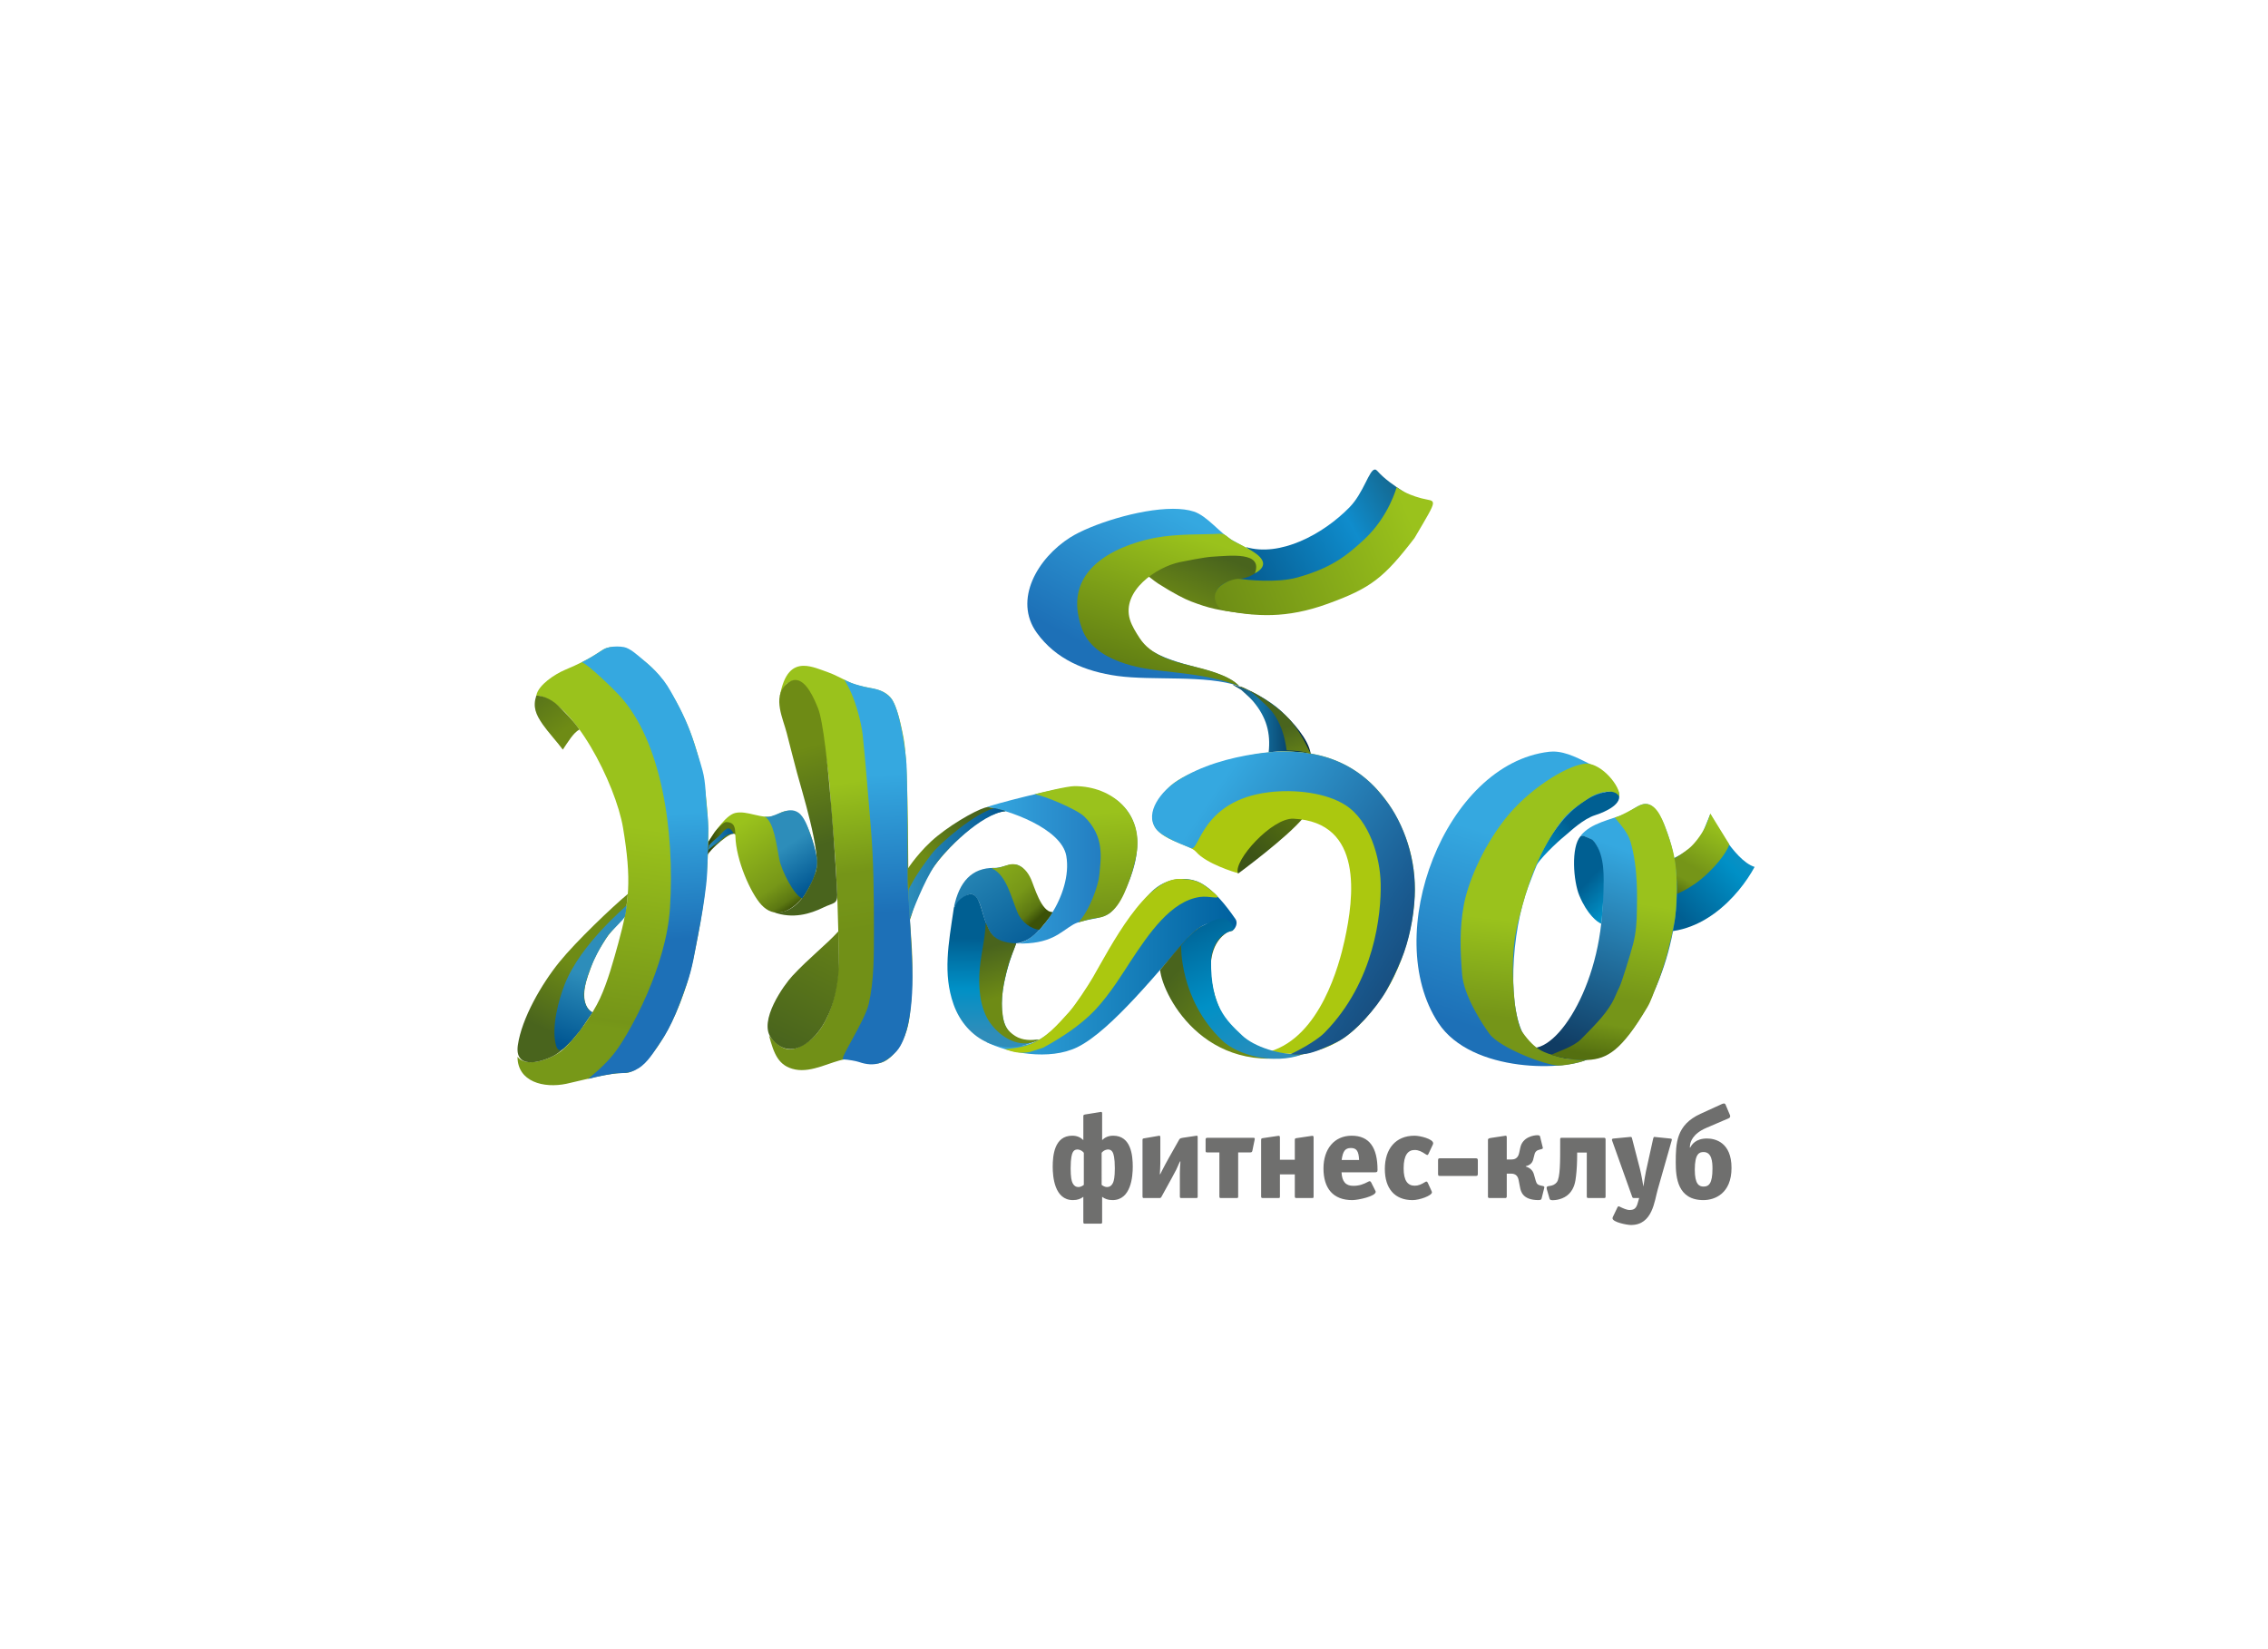 <?xml version="1.0" encoding="UTF-8"?> <!-- Generator: Adobe Illustrator 15.0.0, SVG Export Plug-In . SVG Version: 6.00 Build 0) --> <svg xmlns="http://www.w3.org/2000/svg" xmlns:xlink="http://www.w3.org/1999/xlink" id="Слой_1" x="0px" y="0px" width="550px" height="400px" viewBox="0 0 550 400" xml:space="preserve"> <g> <g> <defs> <path id="SVGID_1_" d="M409.443,206.088c-2.986,2.121-5.912,3.1-5.912,3.1s-0.197,2.031-0.602,3.59 c-1.088,4.174-2.395,7.631-3.758,11.771l-0.525,1.027c13.387,2.868,23.146-8.426,26.854-15.305 c-5.189-1.625-10.736-12.83-10.736-12.83C412.271,203.671,412.117,204.19,409.443,206.088"></path> </defs> <clipPath id="SVGID_2_"> <use xlink:href="#SVGID_1_" overflow="visible"></use> </clipPath> <linearGradient id="SVGID_3_" gradientUnits="userSpaceOnUse" x1="-7.841" y1="481.866" x2="-6.894" y2="481.866" gradientTransform="matrix(-24.83 23.558 -23.558 -24.83 11585.585 12346.766)"> <stop offset="0" style="stop-color:#2F8DBA"></stop> <stop offset="0.469" style="stop-color:#0090C6"></stop> <stop offset="0.997" style="stop-color:#005F92"></stop> <stop offset="1" style="stop-color:#005F92"></stop> </linearGradient> <polygon clip-path="url(#SVGID_2_)" fill="url(#SVGID_3_)" points="412.779,184.032 383.166,212.127 411.367,241.852 440.98,213.756 "></polygon> </g> <g> <defs> <path id="SVGID_4_" d="M413.576,200.451c-0.828,1.837-2.707,4.336-4.092,5.412c-3.186,2.47-4.318,2.72-4.318,2.72l0.414,8.615 c0,0,4.221-1.201,8.637-5.461c4.416-4.257,5.154-6.939,5.154-6.939l-4.609-7.474 C414.761,197.323,414.342,198.755,413.576,200.451"></path> </defs> <clipPath id="SVGID_5_"> <use xlink:href="#SVGID_4_" overflow="visible"></use> </clipPath> <linearGradient id="SVGID_6_" gradientUnits="userSpaceOnUse" x1="-7.225" y1="483.197" x2="-6.278" y2="483.197" gradientTransform="matrix(-10.314 18.416 18.416 10.314 -8556.685 -4651.134)"> <stop offset="0" style="stop-color:#9AC21C"></stop> <stop offset="0.287" style="stop-color:#88AE1B"></stop> <stop offset="0.614" style="stop-color:#759518"></stop> <stop offset="0.788" style="stop-color:#759518"></stop> <stop offset="0.997" style="stop-color:#546F10"></stop> <stop offset="1" style="stop-color:#546F10"></stop> </linearGradient> <polygon clip-path="url(#SVGID_5_)" fill="url(#SVGID_6_)" points="427.844,202.067 415.98,223.254 396.693,212.454 408.558,191.266 "></polygon> </g> <g> <defs> <path id="SVGID_7_" d="M145.767,157.872c-2.627,1.848-5.604,3.275-8.762,4.606c-2.385,1.006-6.477,3.636-6.941,6.216 c8.82,0.793,19.258,21.517,21.023,32.071c2.109,12.641,1.537,18.252-1.145,27.984c-1.135,4.119-2.539,9.304-4.439,13.411 c-1.891,4.072-5.711,9.41-9.037,12.457c-2.125,1.945-8.66,4.7-10.967,1.688c0,6.097,6.363,7.723,11.891,6.554 c3.635-0.773,10.26-2.692,13.957-2.599c5.641,0.142,13.656-13.143,16.668-27.19c3.291-15.328,7.182-38.158-1.742-58.196 c-1.262-2.83-4.607-9.869-8.893-13.563c-1.729-1.496-5.193-4.4-8.564-4.4C147.773,156.911,146.738,157.189,145.767,157.872"></path> </defs> <clipPath id="SVGID_8_"> <use xlink:href="#SVGID_7_" overflow="visible"></use> </clipPath> <linearGradient id="SVGID_9_" gradientUnits="userSpaceOnUse" x1="-7.954" y1="482.911" x2="-7.007" y2="482.911" gradientTransform="matrix(-7.082 51.671 51.671 7.082 -24856.91 -2808.797)"> <stop offset="0" style="stop-color:#9AC21C"></stop> <stop offset="0.964" style="stop-color:#759518"></stop> <stop offset="0.997" style="stop-color:#779818"></stop> <stop offset="1" style="stop-color:#779818"></stop> </linearGradient> <polygon clip-path="url(#SVGID_8_)" fill="url(#SVGID_9_)" points="189.607,158.886 174.281,270.714 111.09,262.051 126.416,150.225 "></polygon> </g> <g> <defs> <path id="SVGID_10_" d="M189.092,168.934c0.422-1.453,1.641-3.286,2.063-3.297c5.205-3.851,9.449,15.356,10.102,26.076 c0.307,5.012,0.807,10.271,1.119,14.281c0.664,8.484,0.92,17.465,0.996,25.661c0.082,8.953-2.396,17.956-8.008,21.419 c-3.271,2.02-5.395,2.309-8.875-1.898c1.197,4.403,2.256,7.422,6.393,8.235c4.072,0.794,8.654-1.954,11.932-2.466 c1.418-0.217,2.795,0.129,4.156,0.477c2.186,0.557,4.334,1.111,6.551-0.668c2.846-2.282,4.463-6.141,4.936-9.396 c0.627-4.289,0.811-9.111,0.781-13.435c-0.033-5.203-0.582-9.502-0.85-14.355c-0.258-4.732,0.137-33.662-1.297-40.752 c-0.525-2.587-1.473-7.588-3.115-9.603c-2.045-2.506-6.041-2.2-8.826-3.265c-2.17-0.828-4.143-2.115-6.354-2.892 c-1.861-0.659-3.955-1.569-5.881-1.569C192.371,161.489,190.123,163.076,189.092,168.934"></path> </defs> <clipPath id="SVGID_11_"> <use xlink:href="#SVGID_10_" overflow="visible"></use> </clipPath> <linearGradient id="SVGID_12_" gradientUnits="userSpaceOnUse" x1="-7.624" y1="482.727" x2="-6.678" y2="482.727" gradientTransform="matrix(5.427 37.581 37.581 -5.427 -17898.928 3096.578)"> <stop offset="0" style="stop-color:#9AC21C"></stop> <stop offset="0.287" style="stop-color:#88AE1B"></stop> <stop offset="0.614" style="stop-color:#759518"></stop> <stop offset="0.788" style="stop-color:#759518"></stop> <stop offset="0.997" style="stop-color:#719017"></stop> <stop offset="1" style="stop-color:#719017"></stop> </linearGradient> <polygon clip-path="url(#SVGID_11_)" fill="url(#SVGID_12_)" points="220.554,156.569 235.228,258.188 187.199,265.124 172.525,163.506 "></polygon> </g> <g> <defs> <path id="SVGID_13_" d="M239.312,195.766c4.848,0.51,18.107,5.123,19.271,11.837c1.625,9.349-7.203,21.234-12.158,21.234 c8.475,0.278,10.709-2.786,13.82-4.582c2.463-1.421,6.965-1.219,8.971-2.894c2.051-1.712,9.229-13.519,5.516-22.283 c-0.758-1.793-1.975-3.46-3.785-4.884c-2.242-1.768-7.721-3.114-10.58-3.221c-0.051-0.001-0.104-0.001-0.16-0.001 C256.478,190.971,240.551,195.184,239.312,195.766"></path> </defs> <clipPath id="SVGID_14_"> <use xlink:href="#SVGID_13_" overflow="visible"></use> </clipPath> <linearGradient id="SVGID_15_" gradientUnits="userSpaceOnUse" x1="-8.248" y1="481.705" x2="-7.301" y2="481.705" gradientTransform="matrix(38.533 0 0 -38.533 557.113 18771.697)"> <stop offset="0" style="stop-color:#35A8E0"></stop> <stop offset="0.997" style="stop-color:#1D70B7"></stop> <stop offset="1" style="stop-color:#1D70B7"></stop> </linearGradient> <rect x="239.312" y="190.971" clip-path="url(#SVGID_14_)" fill="url(#SVGID_15_)" width="39.133" height="38.144"></rect> </g> <g> <defs> <path id="SVGID_16_" d="M280.513,215.223c-2.857,2.077-5.936,7.16-7.139,8.828c-6.945,9.608-17.068,33.545-29.703,29.018 l-4.555-0.369c5.406,2.752,15.385,4.592,22.131,1.299c8.371-4.09,20.225-19.205,27.021-26.655 c3.592-3.937,6.396-4.043,8.662-3.419c0.533,0.149,1.422,2.148,1.947,1.808c0.59-0.386,1.459-1.763,0.717-2.833 c-2.277-3.305-5.174-6.98-8.506-8.777c-0.984-0.53-2.508-0.949-4.25-0.949C284.859,213.172,282.595,213.709,280.513,215.223"></path> </defs> <clipPath id="SVGID_17_"> <use xlink:href="#SVGID_16_" overflow="visible"></use> </clipPath> <linearGradient id="SVGID_18_" gradientUnits="userSpaceOnUse" x1="-8.349" y1="482.033" x2="-7.403" y2="482.033" gradientTransform="matrix(64.204 0 0 -64.204 775.16 31183.812)"> <stop offset="0" style="stop-color:#35A8E0"></stop> <stop offset="0.997" style="stop-color:#00619F"></stop> <stop offset="1" style="stop-color:#00619F"></stop> </linearGradient> <rect x="239.117" y="213.172" clip-path="url(#SVGID_17_)" fill="url(#SVGID_18_)" width="61.221" height="44.424"></rect> </g> <g> <defs> <path id="SVGID_19_" d="M259.545,130.344c-7.914,4.997-13.893,15.152-8.1,23.167c4.635,6.413,11.729,9.371,19.588,10.449 c8.498,1.169,21.41-0.342,29.512,2.481c-4.721-4.746-15.289-4.364-22.199-9.176c-2.713-1.894-5.68-5.399-5.912-8.912 c-0.254-3.922,2.93-8.149,5.93-10.222c2.998-2.068,8.73-3.781,14.674-3.979c5.775-0.193,10.584,0.279,12.684,3.716 c0.68-3.036-4.842-5.69-6.861-6.829c-3.02-1.698-6.045-5.87-9.334-6.956c-1.418-0.469-3.15-0.674-5.068-0.674 C276.201,123.41,264.492,127.224,259.545,130.344"></path> </defs> <clipPath id="SVGID_20_"> <use xlink:href="#SVGID_19_" overflow="visible"></use> </clipPath> <linearGradient id="SVGID_21_" gradientUnits="userSpaceOnUse" x1="-7.831" y1="482.957" x2="-6.885" y2="482.957" gradientTransform="matrix(-19.425 36.27 36.27 19.425 -17382.201 -8972.2)"> <stop offset="0" style="stop-color:#35A8E0"></stop> <stop offset="0.997" style="stop-color:#1D70B7"></stop> <stop offset="1" style="stop-color:#1D70B7"></stop> </linearGradient> <polygon clip-path="url(#SVGID_20_)" fill="url(#SVGID_21_)" points="324.31,133.002 292.859,191.723 227.744,156.85 259.193,98.127 "></polygon> </g> <g> <defs> <path id="SVGID_22_" d="M375.689,182.335c-25.279,2.909-40.955,44.442-26.881,65.786c8.086,12.27,31.418,11.76,37.049,8.408 c-5.945,1.277-12.695-0.486-15.598-4.319c-5.053-6.68-3.752-26.297,0.352-37.157c1.885-4.992,4.137-10.566,7.113-14.631 c2.383-3.257,13.451-11.814,14.947-7.235c0.434-1.655-3.199-5.938-6.479-7.557c-2.926-1.444-6.25-3.347-9.563-3.347 C376.316,182.282,376.004,182.3,375.689,182.335"></path> </defs> <clipPath id="SVGID_23_"> <use xlink:href="#SVGID_22_" overflow="visible"></use> </clipPath> <linearGradient id="SVGID_24_" gradientUnits="userSpaceOnUse" x1="-7.908" y1="482.611" x2="-6.962" y2="482.611" gradientTransform="matrix(-14.265 46.882 46.882 14.265 -22369.643 -6309.434)"> <stop offset="0" style="stop-color:#35A8E0"></stop> <stop offset="0.997" style="stop-color:#1D70B7"></stop> <stop offset="1" style="stop-color:#1D70B7"></stop> </linearGradient> <polygon clip-path="url(#SVGID_23_)" fill="url(#SVGID_24_)" points="414.859,188.901 388.16,276.65 312.98,253.772 339.679,166.027 "></polygon> </g> <g> <defs> <path id="SVGID_25_" d="M394.017,197.444c-3.416,1.378-8.201,2.14-10.678,5.238c4.787,0.767,4.607,4.506,5.061,9.252 c2.109,22.01-8.916,41.58-16.303,42.23c6.348,4.084,15.76,3.677,21.334-1.625c6.438-6.121,16.395-27.24,12.256-45.879 c-0.627-2.808-2.672-9.82-5.434-11.359c-0.396-0.219-0.795-0.313-1.193-0.313C397.275,194.989,395.502,196.848,394.017,197.444"></path> </defs> <clipPath id="SVGID_26_"> <use xlink:href="#SVGID_25_" overflow="visible"></use> </clipPath> <linearGradient id="SVGID_27_" gradientUnits="userSpaceOnUse" x1="-7.961" y1="482.725" x2="-7.014" y2="482.725" gradientTransform="matrix(-17.922 49.805 49.805 17.922 -23786.971 -8047.634)"> <stop offset="0" style="stop-color:#35A8E0"></stop> <stop offset="0.997" style="stop-color:#103C63"></stop> <stop offset="1" style="stop-color:#103C63"></stop> </linearGradient> <polygon clip-path="url(#SVGID_26_)" fill="url(#SVGID_27_)" points="429.978,202.241 405.5,270.269 351.943,250.994 376.422,182.968 "></polygon> </g> <g> <defs> <path id="SVGID_28_" d="M131.619,175.718c1.184,1.717,3.646,4.438,4.867,6.101c1.232-1.818,2.549-4.09,4.033-4.875 c-1.725-2.482-3.34-3.894-4.572-5.208c-1.785-1.908-3.793-2.912-5.883-3.042C129.152,171.435,129.912,173.247,131.619,175.718"></path> </defs> <clipPath id="SVGID_29_"> <use xlink:href="#SVGID_28_" overflow="visible"></use> </clipPath> <linearGradient id="SVGID_30_" gradientUnits="userSpaceOnUse" x1="-7.399" y1="482.281" x2="-6.452" y2="482.281" gradientTransform="matrix(19.729 26.264 26.264 -19.729 -12395.193 9871.781)"> <stop offset="0" style="stop-color:#49641D"></stop> <stop offset="0.594" style="stop-color:#6E8B15"></stop> <stop offset="1" style="stop-color:#6E8B15"></stop> </linearGradient> <polygon clip-path="url(#SVGID_29_)" fill="url(#SVGID_30_)" points="136.42,163.236 146.822,177.085 133.254,187.278 122.849,173.429 "></polygon> </g> <g> <defs> <path id="SVGID_31_" d="M135.644,233.346c-4.277,5.277-9.131,13.623-10.064,20.172c-0.811,5.694,5.004,4.426,8.582,2.619 c3.184-1.609,7.041-6.926,7.041-6.926l2.473-3.675c0,0-3.65-1.499-1.1-8.835c1.217-3.496,1.682-4.904,4.387-9.063 c1.221-1.877,4.529-5.291,4.529-5.291s0.627-3.371,0.76-5.516C148.517,219.931,139.703,228.33,135.644,233.346"></path> </defs> <clipPath id="SVGID_32_"> <use xlink:href="#SVGID_31_" overflow="visible"></use> </clipPath> <linearGradient id="SVGID_33_" gradientUnits="userSpaceOnUse" x1="-9.102" y1="481.66" x2="-8.156" y2="481.66" gradientTransform="matrix(13.402 -27.904 -27.904 -13.402 13695.151 6451.285)"> <stop offset="0" style="stop-color:#49641D"></stop> <stop offset="0.594" style="stop-color:#6E8B15"></stop> <stop offset="1" style="stop-color:#6E8B15"></stop> </linearGradient> <polygon clip-path="url(#SVGID_32_)" fill="url(#SVGID_33_)" points="108.23,251.267 129.922,206.106 168.791,224.777 147.099,269.936 "></polygon> </g> <g> <defs> <path id="SVGID_34_" d="M188.717,197.436c-1.859,1.09-3.883,0.613-5.898,0.141c-1.52-0.359-3.037-0.716-4.477-0.404 c-2.176,0.473-4.813,4.255-6.361,6.792l0.377,2.181c0,0,5.918-6.444,5.984-3.303c0.133,5.777,3.707,13.832,6.297,16.615 c6.207,6.662,14.402-5.877,13.434-11.163c-0.873-4.758-2.771-11.633-6.842-11.636 C190.47,196.658,189.635,196.899,188.717,197.436"></path> </defs> <clipPath id="SVGID_35_"> <use xlink:href="#SVGID_34_" overflow="visible"></use> </clipPath> <linearGradient id="SVGID_36_" gradientUnits="userSpaceOnUse" x1="-7.282" y1="482.145" x2="-6.335" y2="482.145" gradientTransform="matrix(15.242 23.073 23.073 -15.242 -10835.343 7717.509)"> <stop offset="0" style="stop-color:#9AC21C"></stop> <stop offset="0.66" style="stop-color:#779718"></stop> <stop offset="0.839" style="stop-color:#5C7812"></stop> <stop offset="0.924" style="stop-color:#3B5108"></stop> <stop offset="1" style="stop-color:#3B5108"></stop> </linearGradient> <polygon clip-path="url(#SVGID_35_)" fill="url(#SVGID_36_)" points="190.82,184.214 212.59,217.168 180.201,238.565 158.431,205.611 "></polygon> </g> <g> <defs> <path id="SVGID_37_" d="M192.135,236.721c-1.869,2.01-8.42,10.951-5.043,15.155c4.313,5.479,9.73,1.14,12.297-2.95 c2.529-4.028,3.469-8.334,3.885-12.255c0.324-3.085,0.066-6.567,0.012-10.752C200.279,229.225,196.308,232.233,192.135,236.721"></path> </defs> <clipPath id="SVGID_38_"> <use xlink:href="#SVGID_37_" overflow="visible"></use> </clipPath> <linearGradient id="SVGID_39_" gradientUnits="userSpaceOnUse" x1="-8.767" y1="482.222" x2="-7.82" y2="482.222" gradientTransform="matrix(32.398 -68.253 -68.253 -32.398 33385.551 15277.722)"> <stop offset="0" style="stop-color:#49641D"></stop> <stop offset="0.594" style="stop-color:#6E8B15"></stop> <stop offset="1" style="stop-color:#6E8B15"></stop> </linearGradient> <polygon clip-path="url(#SVGID_38_)" fill="url(#SVGID_39_)" points="171.537,251.574 187.371,218.217 215.777,231.699 199.941,265.057 "></polygon> </g> <g> <defs> <path id="SVGID_40_" d="M190.531,166.097c-3.215,3.144-0.586,8.335,0.248,11.681c0.992,3.993,1.484,5.692,2.49,9.623 c0.926,3.618,6.055,19.733,4.564,24.049c-1.707,4.942-5.043,10.377-10.148,9.83c4.57,1.641,8.752,0.418,12.025-1.189 c2.322-1.135,3.377-0.763,3.328-3.057c-0.045-1.931-2.168-39.008-4.656-45.225c-0.939-2.347-2.855-6.885-5.502-6.887 C192.152,164.922,191.367,165.267,190.531,166.097"></path> </defs> <clipPath id="SVGID_41_"> <use xlink:href="#SVGID_40_" overflow="visible"></use> </clipPath> <linearGradient id="SVGID_42_" gradientUnits="userSpaceOnUse" x1="-9.271" y1="482.349" x2="-8.324" y2="482.349" gradientTransform="matrix(-11.112 -41.022 -41.022 11.112 19882.047 -5535.11)"> <stop offset="0" style="stop-color:#49641D"></stop> <stop offset="0.594" style="stop-color:#6E8B15"></stop> <stop offset="1" style="stop-color:#6E8B15"></stop> </linearGradient> <polygon clip-path="url(#SVGID_41_)" fill="url(#SVGID_42_)" points="188.394,226.901 172.679,168.887 202.01,160.943 217.724,218.955 "></polygon> </g> <g> <defs> <path id="SVGID_43_" d="M227.293,202.792c-4.252,3.435-7.096,7.837-7.096,7.837s0,10.104,0.445,12.516 c1.125-2.745,1.527-9.032,9.701-17.552c6.885-7.177,11.092-8.61,13.518-8.854c0,0-0.643-0.324-4.188-0.965 c-0.035-0.008-0.074-0.009-0.119-0.009C238.129,195.764,231.978,199.008,227.293,202.792"></path> </defs> <clipPath id="SVGID_44_"> <use xlink:href="#SVGID_43_" overflow="visible"></use> </clipPath> <linearGradient id="SVGID_45_" gradientUnits="userSpaceOnUse" x1="-7.905" y1="483.812" x2="-6.958" y2="483.812" gradientTransform="matrix(-17.63 17.731 17.731 17.63 -8478.763 -8186.816)"> <stop offset="0" style="stop-color:#49641D"></stop> <stop offset="0.594" style="stop-color:#6E8B15"></stop> <stop offset="1" style="stop-color:#6E8B15"></stop> </linearGradient> <polygon clip-path="url(#SVGID_44_)" fill="url(#SVGID_45_)" points="257.552,209.375 232.097,234.978 206.508,209.531 231.963,183.932 "></polygon> </g> <g> <defs> <path id="SVGID_46_" d="M231.232,220.09v0.471c0.037-0.199,0.074-0.393,0.115-0.586 C231.31,220.014,231.271,220.051,231.232,220.09 M243.572,210.082c-0.777,0.219-1.594,0.438-2.494,0.428 c-5.41-0.064-8.465,3.383-9.73,9.465c2.666-2.675,4.406-4.767,6.053-1.245c1.305,2.784,1.557,8.449,5.664,9.698 c5.838,1.769,8.887-2.414,12.197-7.173c-3.896,0.329-5.613-9.311-7.305-10.745c-0.754-0.643-1.471-0.854-2.189-0.854 S244.33,209.867,243.572,210.082"></path> </defs> <clipPath id="SVGID_47_"> <use xlink:href="#SVGID_46_" overflow="visible"></use> </clipPath> <linearGradient id="SVGID_48_" gradientUnits="userSpaceOnUse" x1="-7.597" y1="482.221" x2="-6.651" y2="482.221" gradientTransform="matrix(20.299 28.182 28.182 -20.299 -13202.513 10208.895)"> <stop offset="0" style="stop-color:#2D8DBA"></stop> <stop offset="0.997" style="stop-color:#005692"></stop> <stop offset="1" style="stop-color:#005692"></stop> </linearGradient> <polygon clip-path="url(#SVGID_47_)" fill="url(#SVGID_48_)" points="247.052,198.26 265.002,223.18 239.439,241.593 221.49,216.673 "></polygon> </g> <g> <defs> <path id="SVGID_49_" d="M291.297,224.756c-2.254,1.014-6.656,6.561-9.969,10.5c0.619,6.434,11.846,27.894,37.416,19.668 c-10.584,2.156-15.432-1.131-20.281-5.869c-3.473-3.396-8.586-18.138-0.738-23l1.154-0.323c-1.021-1.084-2.816-1.544-4.527-1.544 C293.209,224.188,292.105,224.393,291.297,224.756"></path> </defs> <clipPath id="SVGID_50_"> <use xlink:href="#SVGID_49_" overflow="visible"></use> </clipPath> <linearGradient id="SVGID_51_" gradientUnits="userSpaceOnUse" x1="-7.898" y1="482.051" x2="-6.951" y2="482.051" gradientTransform="matrix(29.909 26.592 26.592 -29.909 -12294.764 14860.682)"> <stop offset="0" style="stop-color:#49641D"></stop> <stop offset="0.594" style="stop-color:#6E8B15"></stop> <stop offset="1" style="stop-color:#6E8B15"></stop> </linearGradient> <polygon clip-path="url(#SVGID_50_)" fill="url(#SVGID_51_)" points="297.847,205.606 338.092,241.389 302.226,281.73 261.98,245.948 "></polygon> </g> <g> <defs> <path id="SVGID_52_" d="M232.961,218.027c-0.826,0.697-1.652,1.916-1.701,2.526c-1.248,8.381-2.623,15.658-0.027,23.029 c3.053,8.666,12.014,13.248,20.643,8.518c-11.152,2.305-10.486-11.01-5.449-23.263c-3.361-0.409-5.426-0.27-7.172-4.597 c-1.373-3.416-1.676-7.371-3.824-7.371C234.795,216.869,233.996,217.215,232.961,218.027"></path> </defs> <clipPath id="SVGID_53_"> <use xlink:href="#SVGID_52_" overflow="visible"></use> </clipPath> <linearGradient id="SVGID_54_" gradientUnits="userSpaceOnUse" x1="-9.664" y1="482.107" x2="-8.718" y2="482.107" gradientTransform="matrix(0.384 -24.347 -24.347 -0.384 11981.742 200.522)"> <stop offset="0" style="stop-color:#2F8DBA"></stop> <stop offset="0.469" style="stop-color:#0090C6"></stop> <stop offset="0.997" style="stop-color:#005F92"></stop> <stop offset="1" style="stop-color:#005F92"></stop> </linearGradient> <polygon clip-path="url(#SVGID_53_)" fill="url(#SVGID_54_)" points="228.008,256.822 228.642,216.503 252.504,216.878 251.869,257.198 "></polygon> </g> <g> <defs> <path id="SVGID_55_" d="M309.326,196.469c-3.688,3.138-5.996,5.762-7.412,7.905c-3.418,5.159-1.668,7.515-1.668,7.515 s12.094-8.891,15.855-13.606c-1.9-1.312-3.844-1.897-6.164-2.331L309.326,196.469z"></path> </defs> <clipPath id="SVGID_56_"> <use xlink:href="#SVGID_55_" overflow="visible"></use> </clipPath> <linearGradient id="SVGID_57_" gradientUnits="userSpaceOnUse" x1="-9.075" y1="481.581" x2="-8.129" y2="481.581" gradientTransform="matrix(21.105 -20.245 -20.245 -21.105 10244.821 10187.406)"> <stop offset="0" style="stop-color:#3C5416"></stop> <stop offset="0.594" style="stop-color:#5A7410"></stop> <stop offset="1" style="stop-color:#5A7410"></stop> </linearGradient> <polygon clip-path="url(#SVGID_56_)" fill="url(#SVGID_57_)" points="290.533,203.586 307.664,187.155 324.064,204.251 306.931,220.684 "></polygon> </g> <g> <defs> <path id="SVGID_58_" d="M301.191,167.502c0.895,0.834,1.979,1.75,2.689,2.589c3.264,3.863,4.301,7.77,3.77,12.422 c2.883-0.516,6.805-0.15,10.178,0.246c-0.475-3.346-4.271-7.672-7.209-10.351c-2.752-2.513-7.381-5.172-11.719-6.409 C298.996,166.246,301.133,167.3,301.191,167.502"></path> </defs> <clipPath id="SVGID_59_"> <use xlink:href="#SVGID_58_" overflow="visible"></use> </clipPath> <linearGradient id="SVGID_60_" gradientUnits="userSpaceOnUse" x1="-8.165" y1="480.893" x2="-7.218" y2="480.893" gradientTransform="matrix(19.998 0 0 -19.998 462.196 9791.276)"> <stop offset="0" style="stop-color:#18526B"></stop> <stop offset="0.326" style="stop-color:#1475A8"></stop> <stop offset="0.997" style="stop-color:#00203E"></stop> <stop offset="1" style="stop-color:#00203E"></stop> </linearGradient> <rect x="298.9" y="166" clip-path="url(#SVGID_59_)" fill="url(#SVGID_60_)" width="18.928" height="16.76"></rect> </g> <g> <defs> <path id="SVGID_61_" d="M291.47,134.239c-3.311,0.353-11.406,1.842-14.031,4.702c0.127,0.044,2.336,1.91,3.359,2.563 c3.76,2.403,6.496,3.797,8.092,4.397c4.258,1.606,6.389,2.214,14.824,3.086c-3.502-2.03-10.789-5.914-5.967-7.37 c2.16-0.65,3.969-0.911,5.152-1.437c2.379-1.058,2.82-2.312,2.82-2.312s-0.979-1.694-1.523-2.164 c-1.541-1.33-5.166-1.687-8.338-1.687C294.123,134.019,292.521,134.127,291.47,134.239"></path> </defs> <clipPath id="SVGID_62_"> <use xlink:href="#SVGID_61_" overflow="visible"></use> </clipPath> <linearGradient id="SVGID_63_" gradientUnits="userSpaceOnUse" x1="-7.433" y1="483.178" x2="-6.486" y2="483.178" gradientTransform="matrix(-10.429 26.143 26.143 10.429 -12414.941 -4710.427)"> <stop offset="0" style="stop-color:#49641D"></stop> <stop offset="0.594" style="stop-color:#6E8B15"></stop> <stop offset="1" style="stop-color:#6E8B15"></stop> </linearGradient> <polygon clip-path="url(#SVGID_62_)" fill="url(#SVGID_63_)" points="310.871,136.075 301.838,158.72 272.289,146.933 281.322,124.286 "></polygon> </g> <g> <defs> <path id="SVGID_64_" d="M390.482,191.922c-4.346,0.538-7.566,2.92-10.557,5.993c-3.795,3.887-5.859,8.332-7.43,12.009 c2.207-3.112,6.219-6.59,7.475-7.6c0.723-0.584,3.959-3.702,6.877-4.609c0.631-0.196,5.967-1.93,5.824-4.529 c-0.049-0.814-0.842-1.34-1.66-1.34C390.834,191.846,390.654,191.871,390.482,191.922"></path> </defs> <clipPath id="SVGID_65_"> <use xlink:href="#SVGID_64_" overflow="visible"></use> </clipPath> <linearGradient id="SVGID_66_" gradientUnits="userSpaceOnUse" x1="-9.284" y1="481.213" x2="-8.337" y2="481.213" gradientTransform="matrix(17.069 -12.769 -12.769 -17.069 6668.733 8308.918)"> <stop offset="0" style="stop-color:#2F8DBA"></stop> <stop offset="0.469" style="stop-color:#0090C6"></stop> <stop offset="0.997" style="stop-color:#005F92"></stop> <stop offset="1" style="stop-color:#005F92"></stop> </linearGradient> <polygon clip-path="url(#SVGID_65_)" fill="url(#SVGID_66_)" points="363.826,198.334 385.525,182.1 401.486,203.438 379.787,219.668 "></polygon> </g> <g> <defs> <path id="SVGID_67_" d="M383.277,202.823c-2.334,2.627-1.74,10.918-0.273,14.416c1.922,4.588,4.361,6.445,5.299,6.797 c0.172-0.923,0.521-5.555,0.549-7.883c0.047-3.174,0.428-8.392-2.164-11.895l-0.521-0.561c0,0-1.756-0.984-2.561-0.984 C383.459,202.713,383.344,202.746,383.277,202.823"></path> </defs> <clipPath id="SVGID_68_"> <use xlink:href="#SVGID_67_" overflow="visible"></use> </clipPath> <linearGradient id="SVGID_69_" gradientUnits="userSpaceOnUse" x1="-9.776" y1="483.77" x2="-8.829" y2="483.77" gradientTransform="matrix(-12.259 -11.736 -11.736 12.259 5954.43 -5820.741)"> <stop offset="0" style="stop-color:#2F8DBA"></stop> <stop offset="0.469" style="stop-color:#0090C6"></stop> <stop offset="0.997" style="stop-color:#005F92"></stop> <stop offset="1" style="stop-color:#005F92"></stop> </linearGradient> <polygon clip-path="url(#SVGID_68_)" fill="url(#SVGID_69_)" points="385.293,228.198 370.293,213.838 384.929,198.55 399.929,212.911 "></polygon> </g> <g> <defs> <path id="SVGID_70_" d="M327.222,123.088c-6.459,6.578-16.867,12.079-25.111,9.587c2.08,1.822,5.668,3.172,2.939,5.779 c-2.537,2.426-5.85,1.797-8.141,3.024c-3.574,1.91-2.127,5.229,1.008,5.922c6.285,1.39,10.131,0.359,13.467,0.188 c8.43-0.426,11.988-1.676,19.48-5.744c3.455-1.879,3.938-4.479,7.02-6.354c3.064-1.86,4.436-6.053,6.328-8.933 c-0.875-1.978-0.027-1.953,0.654-1.928c0.604,0.023,1.078,0.045,0.115-1.326c-2.488-3.527-7.271-4.949-11.002-9.108 c-0.191-0.215-0.377-0.313-0.563-0.313C332.027,113.883,330.726,119.517,327.222,123.088"></path> </defs> <clipPath id="SVGID_71_"> <use xlink:href="#SVGID_70_" overflow="visible"></use> </clipPath> <linearGradient id="SVGID_72_" gradientUnits="userSpaceOnUse" x1="-8.299" y1="482.891" x2="-7.353" y2="482.891" gradientTransform="matrix(-65.417 38.288 38.288 65.417 -18684.273 -31156.529)"> <stop offset="0" style="stop-color:#18526B"></stop> <stop offset="0.326" style="stop-color:#0F8CCC"></stop> <stop offset="0.997" style="stop-color:#003C6A"></stop> <stop offset="1" style="stop-color:#003C6A"></stop> </linearGradient> <polygon clip-path="url(#SVGID_71_)" fill="url(#SVGID_72_)" points="361.164,139.882 306.76,171.724 278.119,122.789 332.521,90.947 "></polygon> </g> <g> <path fill="#ABC80F" d="M300.197,211.764c-0.736-0.158-7.674-2.277-10.137-5.146c-1.762-2.05-9.996-2.868-10.531-7.779 c-0.307-2.769,2.49-6.611,4.377-8.272c4.012-3.536,13.008-6.006,18.002-7.11c29.682-6.557,38.002,16.223,39.674,21.734 c4.381,14.44-1.816,29.903-6.033,36.082c-5.617,8.235-13.176,16.521-27.6,13.761c12.262-3.668,16.832-21.075,18.121-26.962 c2.27-10.345,4.688-28.65-12.391-29.5C308.469,198.312,299.095,208.752,300.197,211.764"></path> </g> <g> <defs> <path id="SVGID_73_" d="M171.625,207.398c0-0.011,0-0.021,0-0.032C171.623,207.377,171.623,207.387,171.625,207.398 M176.043,199.389c-0.598,0-2.246,1.739-2.744,2.449l-1.543,2.354c-0.031,0.053-0.129,2.174-0.131,3.173 c0.078-0.829,6.111-6.424,6.674-4.889c0-1.656-0.109-3.088-2.254-3.088H176.043"></path> </defs> <clipPath id="SVGID_74_"> <use xlink:href="#SVGID_73_" overflow="visible"></use> </clipPath> <linearGradient id="SVGID_75_" gradientUnits="userSpaceOnUse" x1="-6.53" y1="478.174" x2="-5.584" y2="478.174" gradientTransform="matrix(7.052 0 0 -7.052 217.675 3575.581)"> <stop offset="0" style="stop-color:#283C0B"></stop> <stop offset="0.508" style="stop-color:#5A7410"></stop> <stop offset="1" style="stop-color:#5A7410"></stop> </linearGradient> <rect x="171.623" y="199.389" clip-path="url(#SVGID_74_)" fill="url(#SVGID_75_)" width="6.676" height="8.009"></rect> </g> <g> <path fill="#6F6F6E" d="M262.715,290.284c-0.621,0.475-1.391,0.798-2.516,0.798c-4.498,0-4.912-5.711-4.912-8.107 c0-2.662,0.385-7.515,4.734-7.515c1.273,0,2.072,0.472,2.693,1.066v-5.83c0-0.149,0.029-0.328,0.443-0.386l3.848-0.621 c0.059,0,0.266,0,0.266,0.354v6.483c0.621-0.595,1.42-1.066,2.693-1.066c4.348,0,4.734,4.853,4.734,7.515 c0,2.396-0.414,8.107-4.912,8.107c-1.125,0-1.895-0.323-2.516-0.798v6.185c0,0.325-0.178,0.325-0.414,0.325h-3.729 c-0.326,0-0.414-0.029-0.414-0.415V290.284z M262.834,279.603c-0.652-0.8-1.48-0.8-1.57-0.8c-0.592,0-0.916,0.297-1.152,0.771 c-0.148,0.323-0.475,1.213-0.475,3.786c0,2.19,0.236,3.049,0.414,3.463c0.385,0.855,0.947,1.095,1.48,1.095 c0.473,0,0.977-0.267,1.303-0.533V279.603z M267.152,287.384c0.326,0.267,0.828,0.533,1.303,0.533 c0.531,0,1.096-0.239,1.479-1.095c0.178-0.414,0.416-1.272,0.416-3.463c0-2.573-0.326-3.463-0.475-3.786 c-0.236-0.474-0.561-0.771-1.154-0.771c-0.088,0-0.916,0-1.568,0.8V287.384z"></path> <path fill="#6F6F6E" d="M277.064,276.465c0-0.236,0.09-0.325,0.328-0.354l3.756-0.65c0.207,0,0.236,0.235,0.236,0.384v6.215 c0,0.738-0.059,1.893-0.119,2.753h0.09l0.533-1.066c0.326-0.621,1.096-2.103,1.51-2.812l2.574-4.559 c0.178-0.323,0.563-0.353,0.887-0.414l3.344-0.501c0.207,0,0.236,0.147,0.236,0.265v14.53c0,0.147-0.029,0.325-0.295,0.325h-3.609 c-0.326,0-0.414-0.029-0.414-0.413v-5.712c0-0.947,0.059-1.864,0.146-2.752h-0.117l-0.355,0.771 c-0.621,1.359-0.236,0.709-1.746,3.46l-2.428,4.41c-0.086,0.146-0.205,0.236-0.355,0.236h-3.787c-0.324,0-0.414-0.029-0.414-0.413 V276.465z"></path> <path fill="#6F6F6E" d="M303.875,275.961c0.295,0,0.412,0.062,0.412,0.268c0,0.088-0.027,0.207-0.059,0.356l-0.533,2.573 c-0.088,0.324-0.266,0.356-0.561,0.356h-2.871v10.623c0,0.413-0.029,0.442-0.443,0.442h-3.758c-0.268,0-0.355-0.029-0.355-0.442 v-10.623h-2.84c-0.443,0-0.504,0-0.504-0.533v-2.575c0-0.325,0.09-0.445,0.533-0.445H303.875z"></path> <path fill="#6F6F6E" d="M309.91,290.58h-3.58c-0.414,0-0.502-0.029-0.502-0.442v-13.523c0-0.445,0.029-0.504,0.414-0.563 l3.58-0.533c0.117,0,0.207-0.029,0.266-0.029c0.236,0,0.297,0.118,0.297,0.472v5.329h3.609v-4.676 c0-0.445,0.029-0.504,0.414-0.563l3.58-0.533c0.119,0,0.209-0.029,0.268-0.029c0.236,0,0.295,0.118,0.295,0.472v14.177 c0,0.442-0.029,0.442-0.473,0.442h-3.58c-0.416,0-0.504-0.029-0.504-0.442v-5.297h-3.609v5.297 C310.385,290.58,310.353,290.58,309.91,290.58"></path> <path fill="#6F6F6E" d="M333.406,284.337h-8.078c0.119,2.279,1.037,3.284,2.84,3.284c1.451,0,2.486-0.384,3.639-1.005 c0.119-0.062,0.238-0.12,0.326-0.12c0.148,0,0.266,0.091,0.385,0.297l1.008,2.012c0.057,0.088,0.088,0.179,0.088,0.267 c0,1.096-4.291,2.011-5.682,2.011c-4.615,0-6.982-2.811-6.982-7.693c0-4.674,2.604-7.929,6.834-7.929 c4.291,0,6.275,2.871,6.275,8.285C334.058,284.279,333.881,284.337,333.406,284.337 M327.607,278.448 c-1.391,0-1.953,0.739-2.25,2.897h4.232C329.5,279.158,328.937,278.448,327.607,278.448"></path> <path fill="#6F6F6E" d="M346.396,279.897c-0.088,0.178-0.148,0.239-0.266,0.239c-0.09,0-0.236-0.062-0.355-0.149 c-1.064-0.711-1.775-1.063-2.723-1.063c-1.598,0-2.664,1.242-2.664,4.437c0,3.078,1.037,4.23,2.693,4.23 c0.889,0,1.658-0.353,2.457-0.856c0.148-0.117,0.295-0.146,0.385-0.146c0.117,0,0.236,0.088,0.324,0.294l0.918,2.012 c0.059,0.12,0.088,0.208,0.088,0.297c0,0.799-2.988,1.893-4.703,1.893c-4.379,0-6.719-2.869-6.719-7.545 c0-4.912,2.635-8.077,7.191-8.077c1.393,0,4.527,0.798,4.527,1.834c0,0.089-0.029,0.206-0.09,0.354L346.396,279.897z"></path> <path fill="#6F6F6E" d="M357.76,285.225h-8.434c-0.561,0-0.592-0.059-0.592-0.621v-3.049c0-0.504,0.031-0.621,0.592-0.621h8.434 c0.563,0,0.621,0.117,0.621,0.621v3.049C358.381,285.166,358.322,285.225,357.76,285.225"></path> <path fill="#6F6F6E" d="M361.191,290.58c-0.236,0-0.354-0.119-0.354-0.295v-13.82c0-0.354,0.414-0.413,0.77-0.472l3.52-0.533 c0.238,0,0.268,0.235,0.268,0.384v5.385h1.152c0.475,0,1.57-0.088,1.865-1.626l0.268-1.242c0.531-2.546,3.195-3.021,4.143-3.021 c0.531,0,0.621,0.179,0.65,0.326l0.65,2.636c0,0.029,0.029,0.088,0.029,0.117c0,0.235-0.266,0.296-0.414,0.325l-0.355,0.088 c-0.68,0.149-1.123,0.504-1.271,1.213l-0.207,0.8c-0.117,0.533-0.297,1.658-1.895,2.013v0.088 c0.947,0.267,1.688,0.888,1.953,1.834l0.475,1.658c0.207,0.738,0.502,0.946,1.213,1.123l0.561,0.119 c0.236,0.059,0.297,0.179,0.297,0.297c0,0.061-0.029,0.148-0.029,0.178l-0.621,2.484c-0.061,0.237-0.119,0.443-0.77,0.443 c-3.877,0-4.291-2.16-4.469-3.076l-0.354-1.805c-0.178-0.889-0.654-1.539-1.836-1.539h-1.035v5.563 c0,0.265-0.178,0.354-0.326,0.354H361.191z"></path> <path fill="#6F6F6E" d="M382.467,279.544v0.472c0,1.834-0.088,3.7-0.266,5.178c-0.148,1.394-0.414,3.049-1.688,4.35 c-1.332,1.362-3.283,1.568-3.994,1.568c-0.682,0-0.711-0.265-0.799-0.561l-0.563-1.953c-0.029-0.118-0.09-0.297-0.09-0.473 c0-0.207,0.09-0.354,0.355-0.416l0.533-0.088c0.504-0.09,1.096-0.267,1.568-0.858c0.857-1.095,0.828-5.149,0.828-9.053v-1.335 c0-0.323,0.029-0.414,0.414-0.414h10.18c0.355,0,0.414,0.149,0.414,0.448v13.758c0,0.323-0.029,0.413-0.414,0.413h-3.729 c-0.324,0-0.414-0.09-0.414-0.413v-10.623H382.467z"></path> <path fill="#6F6F6E" d="M402.025,288.45c-0.828,2.839-1.242,8.669-6.51,8.669c-0.947,0-4.469-0.68-4.469-1.626 c0-0.12,0.031-0.239,0.09-0.356l1.125-2.338c0.061-0.147,0.178-0.206,0.297-0.206c0.088,0,0.146,0.029,0.236,0.089 c0.68,0.324,1.656,0.799,2.365,0.799c1.066,0,1.629-0.354,1.984-1.658l0.355-1.242h-1.125c-0.385,0-0.473,0-0.592-0.384 l-4.795-13.435c-0.059-0.147-0.088-0.268-0.088-0.355c0-0.148,0.117-0.237,0.473-0.267l4.023-0.386 c0.24,0,0.328,0.061,0.387,0.386l1.893,7.31c0.355,1.392,0.621,3.018,0.859,4.351c0.176-1.184,0.383-2.636,0.621-3.729 l1.746-7.901c0.088-0.354,0.148-0.415,0.295-0.415c0.061,0,0.178,0.031,0.297,0.031l3.461,0.354 c0.385,0.029,0.475,0.118,0.475,0.235c0,0.09-0.029,0.181-0.061,0.327L402.025,288.45z"></path> <path fill="#6F6F6E" d="M409.896,278.331c0.328-0.653,1.273-2.191,4.057-2.191c1.951,0,5.947,0.888,5.947,7.132 c0,6.242-4.086,7.811-6.807,7.811c-6.303,0-6.717-5.562-6.717-9.112c0-4.705,0.119-9.114,5.977-11.807l5.178-2.367 c0.121-0.059,0.328-0.149,0.535-0.149c0.146,0,0.295,0.062,0.385,0.268l1.094,2.604c0.029,0.059,0.029,0.117,0.029,0.208 c0,0.206-0.088,0.413-0.414,0.533l-5.445,2.338c-3.342,1.448-3.758,3.489-3.848,3.964l-0.088,0.771H409.896z M415.283,283.449 c0-1.6-0.146-4.025-2.16-4.025c-1.006,0-2.129,0.355-2.129,4.292c0,3.46,1.004,4.084,2.129,4.084 C414.367,287.8,415.283,287.117,415.283,283.449"></path> </g> <g> <defs> <path id="SVGID_76_" d="M146.39,157.494c-1.635,1.046-3.629,2.329-5.313,3.13c1.518,0.468,7.664,6.462,9.203,8.14 c10.121,11.027,13.377,32.724,12.197,51.395c-0.91,14.382-9.564,29.849-12.949,34.547c-1.945,2.702-4.381,4.878-6.928,6.993 c2.27-0.577,3.781-0.885,6.027-1.256c2.221-0.363,3.623,0.271,6.229-1.342c2.248-1.393,3.773-4.091,5.232-6.194 c2.93-4.229,4.652-9.126,6.383-14.003c1.553-4.372,1.91-7.559,2.877-12.405c0.764-3.802,1.449-8.042,1.885-11.766 c0.48-4.112,0.316-7.989,0.523-12.199c0.107-2.107-0.102-4.416-0.322-6.388c-0.342-3.039-0.246-6.258-1.047-9.217 c-0.613-2.254-1.307-4.339-2.004-6.573c-1.309-4.2-2.963-7.742-5.127-11.588c-0.988-1.758-1.658-3.037-3.342-4.97 c-1.316-1.513-2.717-2.741-4.236-4c-1.127-0.939-2.895-2.573-4.363-2.848c-0.492-0.092-1.082-0.144-1.691-0.144 C148.426,156.807,147.152,157.006,146.39,157.494"></path> </defs> <clipPath id="SVGID_77_"> <use xlink:href="#SVGID_76_" overflow="visible"></use> </clipPath> <linearGradient id="SVGID_78_" gradientUnits="userSpaceOnUse" x1="-7.499" y1="482.914" x2="-6.553" y2="482.914" gradientTransform="matrix(1.827 32.394 32.394 -1.827 -15473.76 1322.759)"> <stop offset="0" style="stop-color:#35A8E0"></stop> <stop offset="0.997" style="stop-color:#1D70B7"></stop> <stop offset="1" style="stop-color:#1D70B7"></stop> </linearGradient> <polygon clip-path="url(#SVGID_77_)" fill="url(#SVGID_78_)" points="171.767,155.075 177.761,261.365 141.176,263.431 135.181,157.139 "></polygon> </g> <g> <defs> <path id="SVGID_79_" d="M136.943,238.748c-1.537,3.911-3.178,10.222-2.197,14.458c0.703,3.024,2.191,0.738,3.426-0.38 c0.76-0.692,1.342-1.641,2.271-2.625l3.232-4.665c-1.867-0.808-2.17-3.636-2.084-4.652c0.242-2.894,1.947-8.226,5.816-13.945 c0.783-1.151,3.926-3.89,4.143-4.705c0.182-0.688,0.355-1.954,0.396-2.671C151.929,219.832,140.836,228.837,136.943,238.748"></path> </defs> <clipPath id="SVGID_80_"> <use xlink:href="#SVGID_79_" overflow="visible"></use> </clipPath> <linearGradient id="SVGID_81_" gradientUnits="userSpaceOnUse" x1="-7.29" y1="483.807" x2="-6.344" y2="483.807" gradientTransform="matrix(-5.832 17.985 17.985 5.832 -8600.406 -2453.505)"> <stop offset="0" style="stop-color:#2D8DBA"></stop> <stop offset="0.997" style="stop-color:#005692"></stop> <stop offset="1" style="stop-color:#005692"></stop> </linearGradient> <polygon clip-path="url(#SVGID_80_)" fill="url(#SVGID_81_)" points="162.705,223.051 150.217,261.568 123.006,252.743 135.494,214.23 "></polygon> </g> <g> <defs> <path id="SVGID_82_" d="M171.824,205.231c0.035-0.054,0.072-0.106,0.111-0.159c0.008-0.075,0.014-0.152,0.018-0.231 L171.824,205.231z M174.84,202.274c-0.855,0.976-2.139,1.768-2.904,2.798c-0.047,0.498-0.18,0.929-0.385,1.413 c0.715-1.064,2.027-1.659,3.006-2.523c1.127-0.999,1.742-1.805,3.352-1.737c-0.441-0.914-0.844-1.301-1.281-1.301 C176.121,200.923,175.564,201.445,174.84,202.274"></path> </defs> <clipPath id="SVGID_83_"> <use xlink:href="#SVGID_82_" overflow="visible"></use> </clipPath> <linearGradient id="SVGID_84_" gradientUnits="userSpaceOnUse" x1="-6.545" y1="477.843" x2="-5.599" y2="477.843" gradientTransform="matrix(6.719 0 0 -6.719 215.527 3414.231)"> <stop offset="0" style="stop-color:#2D8DBA"></stop> <stop offset="0.997" style="stop-color:#005692"></stop> <stop offset="1" style="stop-color:#005692"></stop> </linearGradient> <rect x="171.551" y="200.923" clip-path="url(#SVGID_83_)" fill="url(#SVGID_84_)" width="6.357" height="5.562"></rect> </g> <g> <defs> <path id="SVGID_85_" d="M188.756,197.335c-1.203,0.494-2.34,0.989-3.305,0.731c2.234,1.289,2.828,6.76,3.52,10.281 c0.586,2.971,3.604,8.808,5.572,9.558c0.699-1.035,2.32-3.883,2.629-4.723c0.717-1.957,1.162-3.258,0.873-5.245 c-0.287-1.98-0.979-4.095-1.65-5.958c-0.445-1.231-1.338-3.902-2.799-4.89c-0.6-0.404-1.217-0.561-1.838-0.561 C190.752,196.528,189.732,196.93,188.756,197.335"></path> </defs> <clipPath id="SVGID_86_"> <use xlink:href="#SVGID_85_" overflow="visible"></use> </clipPath> <linearGradient id="SVGID_87_" gradientUnits="userSpaceOnUse" x1="-5.948" y1="481.89" x2="-5.002" y2="481.89" gradientTransform="matrix(7.049 10.66 10.66 -7.049 -4904.5 3665.594)"> <stop offset="0" style="stop-color:#2D8DBA"></stop> <stop offset="0.997" style="stop-color:#005692"></stop> <stop offset="1" style="stop-color:#005692"></stop> </linearGradient> <polygon clip-path="url(#SVGID_86_)" fill="url(#SVGID_87_)" points="194.414,190.602 208.17,211.401 189.371,223.833 175.617,203.032 "></polygon> </g> <g> <defs> <path id="SVGID_88_" d="M209.207,178.269c0.775,7.335,1.301,14.695,1.941,22.069c0.73,8.401,0.781,16.941,0.781,25.432 c0,5.924,0.037,12.117-1.27,17.78c-0.939,4.056-7.127,13.345-6.211,13.395c1.314,0.071,3.158,0.399,3.848,0.64 c3.764,1.303,6.375,0.339,9.105-2.591c2.313-2.473,4.453-9.853,3.74-22.764c-0.238-4.282-0.389-8.306-0.643-12.469 c-0.121-2.019-0.393-4.063-0.395-6.222c-0.004-2.184-0.014-22.969-0.264-28.035c-0.145-2.947-1.619-13.886-3.867-16.291 c-1.398-1.499-2.959-2.043-4.891-2.335c-1.514-0.229-4.951-1.159-6.371-2.031C207.513,169.087,208.927,175.668,209.207,178.269"></path> </defs> <clipPath id="SVGID_89_"> <use xlink:href="#SVGID_88_" overflow="visible"></use> </clipPath> <linearGradient id="SVGID_90_" gradientUnits="userSpaceOnUse" x1="-7.605" y1="482.785" x2="-6.659" y2="482.785" gradientTransform="matrix(2.091 35.697 35.697 -2.091 -17006.979 1468.748)"> <stop offset="0" style="stop-color:#35A8E0"></stop> <stop offset="0.997" style="stop-color:#1D70B7"></stop> <stop offset="1" style="stop-color:#1D70B7"></stop> </linearGradient> <polygon clip-path="url(#SVGID_89_)" fill="url(#SVGID_90_)" points="221.793,163.779 227.347,258.565 203.595,259.957 198.041,165.17 "></polygon> </g> <g> <defs> <path id="SVGID_91_" d="M225.912,207.141c-1.869,2.492-3.447,4.622-4.74,7.045c-0.744,1.389-0.947,1.375-0.885,2.892 c0.059,1.325,0.1,2.491,0.324,5.871c0.742-2.063,3.451-9.122,6.064-13.036c2.404-3.599,11.332-12.574,17.186-13.174 c-0.385-0.135-0.783-0.27-2.604-0.721C236.783,196.922,227.859,204.55,225.912,207.141"></path> </defs> <clipPath id="SVGID_92_"> <use xlink:href="#SVGID_91_" overflow="visible"></use> </clipPath> <linearGradient id="SVGID_93_" gradientUnits="userSpaceOnUse" x1="-8.057" y1="481.287" x2="-7.11" y2="481.287" gradientTransform="matrix(24.919 0 0 -24.919 421.055 12202.846)"> <stop offset="0" style="stop-color:#2D8DBA"></stop> <stop offset="0.997" style="stop-color:#005692"></stop> <stop offset="1" style="stop-color:#005692"></stop> </linearGradient> <rect x="220.224" y="196.018" clip-path="url(#SVGID_92_)" fill="url(#SVGID_93_)" width="23.637" height="26.931"></rect> </g> <g> <defs> <path id="SVGID_94_" d="M250.861,192.662c2.063,0.172,10.297,3.621,12.1,5.404c4.906,4.864,4.053,9.83,3.607,14.341 c-0.227,2.303-2.314,8.427-5.049,11.31c1.813-0.498,2.914-0.892,4.738-1.105c3.979-0.469,6.021-4.537,7.645-9.138 c0.709-2.015,1.295-4.031,1.697-6.28c1.74-9.773-5.746-16.521-15.004-16.521C258.781,190.673,252.519,192.219,250.861,192.662"></path> </defs> <clipPath id="SVGID_95_"> <use xlink:href="#SVGID_94_" overflow="visible"></use> </clipPath> <linearGradient id="SVGID_96_" gradientUnits="userSpaceOnUse" x1="-7.295" y1="482.692" x2="-6.348" y2="482.692" gradientTransform="matrix(2.219 26.315 26.315 -2.219 -12422.462 1460.483)"> <stop offset="0" style="stop-color:#9AC21C"></stop> <stop offset="0.964" style="stop-color:#759518"></stop> <stop offset="0.997" style="stop-color:#779818"></stop> <stop offset="1" style="stop-color:#779818"></stop> </linearGradient> <polygon clip-path="url(#SVGID_95_)" fill="url(#SVGID_96_)" points="277.152,188.455 280.107,223.485 251.049,225.937 248.094,190.905 "></polygon> </g> <g> <defs> <path id="SVGID_97_" d="M243.482,210.078c-0.908,0.308-1.811,0.615-2.773,0.416l-0.129,0.132 c3.49,1.682,4.561,6.827,6.176,10.702c0.99,2.389,3.363,4.002,5.264,4.189c1.059-1.26,2.285-2.569,3.242-4.263 c-2.773-0.029-4.471-6.343-5.236-8.033c-0.752-1.675-1.99-3.228-3.768-3.567c-0.205-0.039-0.408-0.057-0.609-0.057 C244.902,209.598,244.191,209.838,243.482,210.078"></path> </defs> <clipPath id="SVGID_98_"> <use xlink:href="#SVGID_97_" overflow="visible"></use> </clipPath> <linearGradient id="SVGID_99_" gradientUnits="userSpaceOnUse" x1="-7.511" y1="482.041" x2="-6.565" y2="482.041" gradientTransform="matrix(20.229 22.649 22.649 -20.229 -10531.376 10123.929)"> <stop offset="0" style="stop-color:#9AC21C"></stop> <stop offset="0.66" style="stop-color:#779718"></stop> <stop offset="0.839" style="stop-color:#5C7812"></stop> <stop offset="0.924" style="stop-color:#3B5108"></stop> <stop offset="1" style="stop-color:#3B5108"></stop> </linearGradient> <polygon clip-path="url(#SVGID_98_)" fill="url(#SVGID_99_)" points="248.746,202.306 263.17,218.454 247.094,232.811 232.672,216.662 "></polygon> </g> <g> <defs> <path id="SVGID_100_" d="M239.045,223.792c-0.133,4.421-1.385,8.11-1.551,12.718c-0.158,4.406,0.439,9.067,3.213,12.357 c3.059,3.633,7.463,5.449,11.408,3.255c-2,0.199-4.119,0.302-5.922-0.849c-1.904-1.214-2.668-2.549-2.98-4.641 c-0.676-4.486,0.168-8.307,1.297-12.458c0.477-1.757,1.363-3.703,1.916-5.338C240.187,228.524,239.894,225.44,239.045,223.792 L239.045,223.792 M239.029,223.789c-0.004,0.063,0.002,0.126,0.016,0.003c-0.002-0.056-0.006-0.075-0.008-0.075 C239.031,223.717,239.029,223.752,239.029,223.789"></path> </defs> <clipPath id="SVGID_101_"> <use xlink:href="#SVGID_100_" overflow="visible"></use> </clipPath> <linearGradient id="SVGID_102_" gradientUnits="userSpaceOnUse" x1="-7.084" y1="482.668" x2="-6.137" y2="482.668" gradientTransform="matrix(5.847 21.228 21.228 -5.847 -9962.585 3201.675)"> <stop offset="0" style="stop-color:#49641D"></stop> <stop offset="0.594" style="stop-color:#6E8B15"></stop> <stop offset="1" style="stop-color:#6E8B15"></stop> </linearGradient> <polygon clip-path="url(#SVGID_101_)" fill="url(#SVGID_102_)" points="251.074,219.934 259.949,252.158 238.377,258.1 229.502,225.875 "></polygon> </g> <g> <path fill="#ABC80F" d="M252.937,254.127c4.314-2.326,9.09-5.455,12.525-9.053c3.783-3.962,7.334-9.839,8.633-11.808 c4.58-6.955,9.887-14.718,16.871-15.708c2.27-0.322,5.064,0.679,4.156-0.309c-0.65-0.703-2.395-2.098-3.193-2.596 c-1.807-1.131-2.914-1.333-5.537-1.479c-8.498-0.485-17.146,16.583-21.355,23.862c-1.178,2.033-4.277,6.773-5.766,8.402 c-2.758,3.021-5.586,6.449-9.809,7.975c-1.73,0.625-3.994,0.914-5.889,1.041c2.291,0.74,3.492,1.124,6.123,0.715"></path> </g> <g> <defs> <path id="SVGID_103_" d="M291.664,224.543c-2.773,1.518-5.236,4.859-5.236,4.859s-0.428,12.923,9.848,22.869 c3.949,3.824,12.801,5.933,19.438,3.51c-5.26,0.123-11.543-1.831-14.508-4.658c-3.83-3.636-7.643-7.052-7.516-18.158 c0.029-2.514,1.512-6.237,4.836-7.146c1.104-0.302,0.41-1.956-0.973-2.728c-0.314-0.225-0.707-0.318-1.145-0.318 C294.959,222.774,293.006,223.81,291.664,224.543"></path> </defs> <clipPath id="SVGID_104_"> <use xlink:href="#SVGID_103_" overflow="visible"></use> </clipPath> <linearGradient id="SVGID_105_" gradientUnits="userSpaceOnUse" x1="-9.12" y1="482.582" x2="-8.174" y2="482.582" gradientTransform="matrix(-17.105 -40.337 -40.337 17.105 19618.215 -8364.024)"> <stop offset="0" style="stop-color:#2F8DBA"></stop> <stop offset="0.469" style="stop-color:#0090C6"></stop> <stop offset="0.997" style="stop-color:#005F92"></stop> <stop offset="1" style="stop-color:#005F92"></stop> </linearGradient> <polygon clip-path="url(#SVGID_104_)" fill="url(#SVGID_105_)" points="290.527,268.883 273.265,228.175 311.183,212.094 328.447,252.803 "></polygon> </g> <g> <defs> <path id="SVGID_106_" d="M304.748,182.809c-6.695,0.998-13.346,2.854-19.088,6.463c-4.023,2.531-8.174,7.794-5.369,11.721 c1.615,2.257,7.764,4.336,8.469,4.705c2.139,1.131,2.336-11.499,18.947-13.546c6.32-0.777,13.891,0.133,18.559,3.117 c5.914,3.784,8.424,12.737,8.553,19.014c0.152,7.383-1.436,23.814-13.615,36.198c-2.314,2.355-8.123,5.224-8.293,5.209 c1.225,0.082,1.973,0.199,3.979-0.111c2.08-0.327,6.068-2.133,7.887-3.129c3.762-2.067,8.986-7.845,11.457-12.239 c1.42-2.518,2.398-4.571,3.627-7.559c1.793-4.349,2.967-10.008,3.225-15.241c0.432-8.695-2.51-17.631-7.252-23.638 c-1.629-2.063-7-9.36-18.463-11.066c-1.932-0.286-3.867-0.421-5.805-0.421C309.295,182.286,307.021,182.47,304.748,182.809"></path> </defs> <clipPath id="SVGID_107_"> <use xlink:href="#SVGID_106_" overflow="visible"></use> </clipPath> <linearGradient id="SVGID_108_" gradientUnits="userSpaceOnUse" x1="-8.161" y1="482.115" x2="-7.214" y2="482.115" gradientTransform="matrix(55.953 37.503 37.503 -55.953 -17337.191 27485.223)"> <stop offset="0" style="stop-color:#35A8E0"></stop> <stop offset="0.798" style="stop-color:#1A5C92"></stop> <stop offset="0.997" style="stop-color:#174D7E"></stop> <stop offset="1" style="stop-color:#174D7E"></stop> </linearGradient> <polygon clip-path="url(#SVGID_107_)" fill="url(#SVGID_108_)" points="297.953,151.749 377.554,205.104 323.047,286.429 243.445,233.074 "></polygon> </g> <g> <defs> <path id="SVGID_109_" d="M300.441,166.56h0.254c0.59,0.518,1.547,0.6,2.236,1.007c0.803,0.474,1.389,0.976,2.047,1.584 c1.135,1.05,2.441,2.177,3.41,3.352c2.141,2.601,3.215,6.215,3.621,9.48c2.176,0.112,4.014,0.203,5.904,0.911 c-1.627-3.272-3.387-6.702-6.086-9.294c-2.459-2.355-6.098-4.882-9.152-6.29c-0.449-0.205-1.576-0.821-2.047-0.821 C300.539,166.489,300.474,166.509,300.441,166.56"></path> </defs> <clipPath id="SVGID_110_"> <use xlink:href="#SVGID_109_" overflow="visible"></use> </clipPath> <linearGradient id="SVGID_111_" gradientUnits="userSpaceOnUse" x1="-6.731" y1="482.2" x2="-5.785" y2="482.2" gradientTransform="matrix(6.488 17.285 17.285 -6.488 -7980.94 3421.887)"> <stop offset="0" style="stop-color:#49641D"></stop> <stop offset="0.594" style="stop-color:#6E8B15"></stop> <stop offset="1" style="stop-color:#6E8B15"></stop> </linearGradient> <polygon clip-path="url(#SVGID_110_)" fill="url(#SVGID_111_)" points="315.756,160.74 323.312,180.868 302.599,188.643 295.043,168.514 "></polygon> </g> <g> <defs> <path id="SVGID_112_" d="M294.291,129.522c-2.178,0.108-9.004-0.047-14.064,0.903c-6.234,1.171-23.703,6.131-17.822,22.138 c2.992,8.142,14.896,9.58,18.311,10.033c4.668,0.623,12.945,1.071,19.83,3.845c-2.359-2.727-8.404-4.147-11.891-4.997 c-4.479-1.091-9.604-2.555-12.277-6.666c-0.883-1.354-1.908-2.971-2.369-4.517c-2.07-6.93,6.41-12.725,12.104-13.917 c0.859-0.18,5.99-1.201,7.656-1.301c4.668-0.277,12.541-1.302,10.551,4.011c5.119-2.757-1.145-5.646-2.141-6.246 c-1.381-0.828-2.904-1.292-4.139-2.335c-1-0.846-1.428-1.033-2.203-1.033C295.447,129.441,294.97,129.489,294.291,129.522"></path> </defs> <clipPath id="SVGID_113_"> <use xlink:href="#SVGID_112_" overflow="visible"></use> </clipPath> <linearGradient id="SVGID_114_" gradientUnits="userSpaceOnUse" x1="-7.845" y1="482.873" x2="-6.899" y2="482.873" gradientTransform="matrix(-14.818 45.248 45.248 14.818 -21676.521 -6670.357)"> <stop offset="0" style="stop-color:#9AC21C"></stop> <stop offset="0.884" style="stop-color:#597512"></stop> <stop offset="0.997" style="stop-color:#546F10"></stop> <stop offset="1" style="stop-color:#546F10"></stop> </linearGradient> <polygon clip-path="url(#SVGID_113_)" fill="url(#SVGID_114_)" points="320.381,133.025 304.312,182.092 245.58,162.858 261.65,113.792 "></polygon> </g> <g> <defs> <path id="SVGID_115_" d="M330.929,130.738c-4.457,4.181-8.203,7.059-16.326,9.328c-5.117,1.428-12.527,0.535-13.773,0.361 c-1.412-0.195-3.658,0.683-4.893,1.706c-2.527,2.092-1.064,5.574,1.156,5.984c7.43,1.37,14.746,2.019,24.924-1.684 c10.41-3.785,13.545-6.21,20.998-15.911c6.072-10.313,5.334-8.687,1.658-9.664c-4.143-1.102-5.98-2.711-5.98-2.711 S336.873,125.16,330.929,130.738"></path> </defs> <clipPath id="SVGID_116_"> <use xlink:href="#SVGID_115_" overflow="visible"></use> </clipPath> <linearGradient id="SVGID_117_" gradientUnits="userSpaceOnUse" x1="-8.386" y1="482.869" x2="-7.439" y2="482.869" gradientTransform="matrix(-82.28 34.111 34.111 82.28 -16819.232 -39318.914)"> <stop offset="0" style="stop-color:#9AC21C"></stop> <stop offset="0.884" style="stop-color:#597512"></stop> <stop offset="0.997" style="stop-color:#546F10"></stop> <stop offset="1" style="stop-color:#546F10"></stop> </linearGradient> <polygon clip-path="url(#SVGID_116_)" fill="url(#SVGID_117_)" points="360.404,145.443 301.576,169.831 282.092,122.836 340.922,98.448 "></polygon> </g> <g> <defs> <path id="SVGID_118_" d="M384.146,185.247c-4.635,0.662-13.684,6.355-19.238,13.499c-5.73,7.37-8.996,15.727-9.926,20.77 c-1.055,5.665-0.871,11.006-0.42,16.764c0.42,5.357,5.098,12.387,6.648,14.484c2.529,3.421,13.545,7.604,16.703,7.676 c1.795,0.046,5.93-0.88,6.561-1.302c0.15-0.103-0.098-0.093-0.652-0.085c-1.082,0.016-3.338,0.033-6.057-0.781 c-3.268-0.982-5.365-1.365-8.656-6.035c-0.877-1.248-1.637-5.515-1.775-6.949c-0.672-6.897-0.848-13.454,1.014-20.523 c2.068-7.877,4.148-14.757,9.377-22.342c1.891-2.744,3.219-3.988,7.873-7.019c1.615-1.049,5.744-2.481,7.074-0.217 c0.447-2.258-4.125-7.975-7.998-7.975C384.496,185.212,384.32,185.223,384.146,185.247"></path> </defs> <clipPath id="SVGID_119_"> <use xlink:href="#SVGID_118_" overflow="visible"></use> </clipPath> <linearGradient id="SVGID_120_" gradientUnits="userSpaceOnUse" x1="-7.786" y1="482.668" x2="-6.84" y2="482.668" gradientTransform="matrix(-4.385 40.52 40.52 4.385 -19218.404 -1576.965)"> <stop offset="0" style="stop-color:#9AC21C"></stop> <stop offset="0.287" style="stop-color:#88AE1B"></stop> <stop offset="0.614" style="stop-color:#759518"></stop> <stop offset="0.788" style="stop-color:#759518"></stop> <stop offset="0.997" style="stop-color:#719017"></stop> <stop offset="1" style="stop-color:#719017"></stop> </linearGradient> <polygon clip-path="url(#SVGID_119_)" fill="url(#SVGID_120_)" points="400.957,186.059 392.666,262.676 346.092,257.637 354.381,181.019 "></polygon> </g> <g> <defs> <path id="SVGID_121_" d="M397.41,195.446c-1.467,0.758-4.225,2.436-5.811,2.852c1.66,2.017,3.18,3.698,3.828,5.921 c1.898,6.513,1.547,14.007,1.529,16.521c-0.021,2.795-0.213,5.528-0.922,8.241c-0.684,2.61-2.838,9.527-3.313,10.43 c-0.648,1.242-1.094,2.578-1.797,3.806c-1.906,3.325-4.898,6.138-7.521,8.837c-1.744,1.793-5.639,3.018-7.217,3.793 c3.318,0.926,6.15,1.389,8.824,1.245c4.844-0.261,8.248-2.338,14.467-12.771c0.975-1.631,1.484-3.448,2.23-5.215 c0.939-2.24,2.551-7.28,2.863-8.85c0.225-1.1,0.5-1.902,0.764-2.995c0.184-0.771,0.352-1.933,0.533-2.681 c0.711-2.851,0.818-8.35,0.705-11.514c-0.137-3.855-0.684-6.74-2.234-11.063c-0.889-2.461-2.324-7.013-5.252-7.013 C398.576,194.991,398.017,195.132,397.41,195.446"></path> </defs> <clipPath id="SVGID_122_"> <use xlink:href="#SVGID_121_" overflow="visible"></use> </clipPath> <linearGradient id="SVGID_123_" gradientUnits="userSpaceOnUse" x1="-7.767" y1="482.59" x2="-6.821" y2="482.59" gradientTransform="matrix(-6.7 39.953 39.953 6.7 -18939.992 -2704.76)"> <stop offset="0" style="stop-color:#9AC21C"></stop> <stop offset="0.287" style="stop-color:#88AE1B"></stop> <stop offset="0.614" style="stop-color:#759518"></stop> <stop offset="0.788" style="stop-color:#759518"></stop> <stop offset="0.997" style="stop-color:#546F10"></stop> <stop offset="1" style="stop-color:#546F10"></stop> </linearGradient> <polygon clip-path="url(#SVGID_122_)" fill="url(#SVGID_123_)" points="416.842,196.694 405.853,262.209 366.035,255.532 377.021,190.016 "></polygon> </g> </g> </svg> 